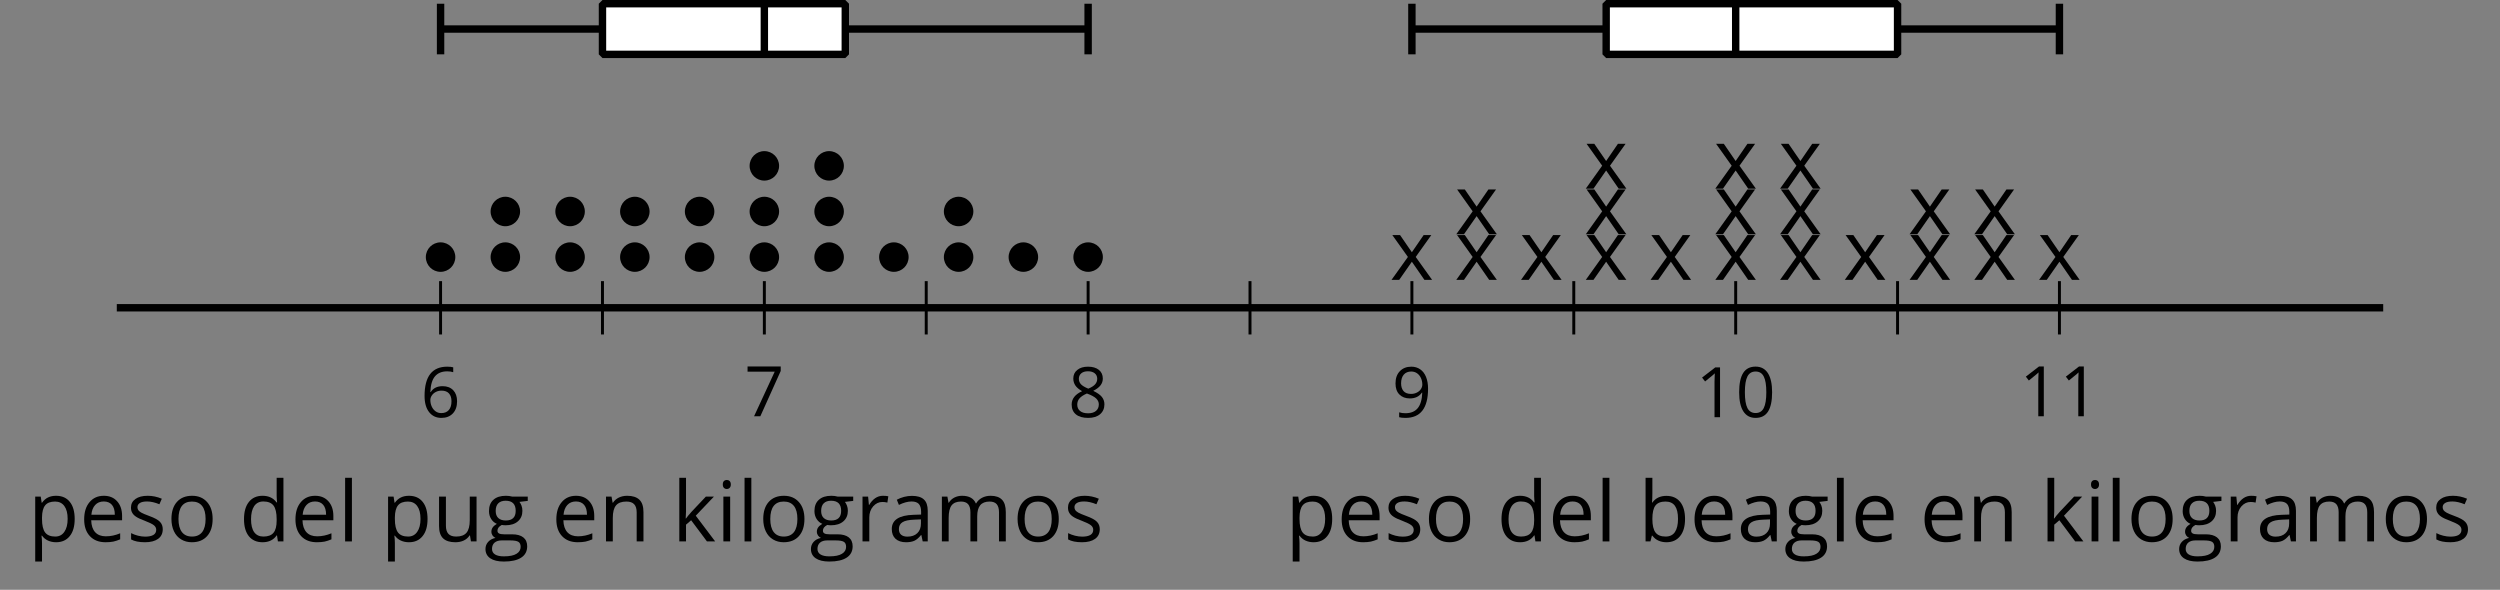 <?xml version='1.0' encoding='UTF-8'?>
<!-- This file was generated by dvisvgm 2.1.3 -->
<svg height='79.674pt' version='1.1' viewBox='-72 -72 337.718 79.674' width='337.718pt' xmlns='http://www.w3.org/2000/svg' xmlns:xlink='http://www.w3.org/1999/xlink'>
<rect x="-72" y="-72" width="337.718" height="79.674" fill="#808080" stroke="none"/>
<defs>
<path d='M4.922 -3.375C4.922 -4.498 4.733 -5.355 4.355 -5.948C3.973 -6.542 3.421 -6.837 2.689 -6.837C1.938 -6.837 1.381 -6.552 1.018 -5.985S0.47 -4.549 0.47 -3.375C0.47 -2.238 0.658 -1.377 1.036 -0.792C1.413 -0.203 1.966 0.092 2.689 0.092C3.444 0.092 4.006 -0.193 4.374 -0.769C4.738 -1.344 4.922 -2.21 4.922 -3.375ZM1.243 -3.375C1.243 -4.355 1.358 -5.064 1.588 -5.506C1.819 -5.953 2.187 -6.174 2.689 -6.174C3.2 -6.174 3.568 -5.948 3.794 -5.497C4.024 -5.051 4.139 -4.342 4.139 -3.375S4.024 -1.699 3.794 -1.243C3.568 -0.792 3.2 -0.566 2.689 -0.566C2.187 -0.566 1.819 -0.792 1.588 -1.234C1.358 -1.685 1.243 -2.394 1.243 -3.375Z' id='g4-16'/>
<path d='M3.292 0V-6.731H2.647L0.866 -5.355L1.271 -4.83C1.92 -5.359 2.288 -5.658 2.366 -5.727S2.518 -5.866 2.583 -5.93C2.56 -5.576 2.546 -5.198 2.546 -4.797V0H3.292Z' id='g4-17'/>
<path d='M0.539 -2.878C0.539 -1.943 0.741 -1.215 1.151 -0.691C1.561 -0.17 2.113 0.092 2.808 0.092C3.458 0.092 3.978 -0.11 4.355 -0.506C4.742 -0.912 4.931 -1.459 4.931 -2.159C4.931 -2.785 4.756 -3.283 4.411 -3.646C4.061 -4.01 3.582 -4.194 2.979 -4.194C2.247 -4.194 1.713 -3.932 1.377 -3.402H1.321C1.358 -4.365 1.565 -5.074 1.948 -5.525C2.33 -5.971 2.878 -6.197 3.6 -6.197C3.904 -6.197 4.176 -6.16 4.411 -6.082V-6.74C4.213 -6.8 3.936 -6.828 3.591 -6.828C2.583 -6.828 1.823 -6.501 1.308 -5.847C0.797 -5.189 0.539 -4.199 0.539 -2.878ZM2.799 -0.557C2.509 -0.557 2.251 -0.635 2.026 -0.797C1.805 -0.958 1.63 -1.174 1.506 -1.446S1.321 -2.012 1.321 -2.33C1.321 -2.546 1.39 -2.753 1.529 -2.951C1.662 -3.149 1.846 -3.306 2.076 -3.421S2.56 -3.591 2.836 -3.591C3.283 -3.591 3.614 -3.462 3.84 -3.209S4.176 -2.606 4.176 -2.159C4.176 -1.639 4.056 -1.243 3.812 -0.967C3.573 -0.695 3.237 -0.557 2.799 -0.557Z' id='g4-22'/>
<path d='M1.312 0H2.159L4.913 -6.119V-6.731H0.433V-6.027H4.102L1.312 0Z' id='g4-23'/>
<path d='M2.689 -6.828C2.086 -6.828 1.602 -6.685 1.243 -6.39C0.879 -6.105 0.7 -5.714 0.7 -5.226C0.7 -4.88 0.792 -4.572 0.976 -4.291C1.16 -4.015 1.464 -3.757 1.888 -3.518C0.948 -3.089 0.479 -2.486 0.479 -1.717C0.479 -1.142 0.672 -0.695 1.059 -0.378C1.446 -0.064 1.998 0.092 2.716 0.092C3.393 0.092 3.927 -0.074 4.319 -0.405C4.71 -0.741 4.903 -1.188 4.903 -1.745C4.903 -2.122 4.788 -2.454 4.558 -2.744C4.328 -3.029 3.941 -3.301 3.393 -3.564C3.844 -3.789 4.171 -4.038 4.378 -4.309S4.687 -4.885 4.687 -5.216C4.687 -5.718 4.507 -6.114 4.148 -6.4S3.301 -6.828 2.689 -6.828ZM1.234 -1.699C1.234 -2.03 1.335 -2.316 1.542 -2.551C1.75 -2.79 2.081 -3.006 2.537 -3.204C3.131 -2.988 3.55 -2.762 3.789 -2.532C4.029 -2.297 4.148 -2.035 4.148 -1.736C4.148 -1.363 4.019 -1.068 3.766 -0.852S3.154 -0.529 2.698 -0.529C2.233 -0.529 1.874 -0.631 1.621 -0.838C1.363 -1.045 1.234 -1.331 1.234 -1.699ZM2.68 -6.206C3.071 -6.206 3.375 -6.114 3.6 -5.93C3.821 -5.75 3.932 -5.502 3.932 -5.193C3.932 -4.913 3.84 -4.664 3.656 -4.452C3.476 -4.24 3.163 -4.042 2.726 -3.858C2.238 -4.061 1.901 -4.263 1.722 -4.466S1.45 -4.913 1.45 -5.193C1.45 -5.502 1.561 -5.746 1.777 -5.93S2.297 -6.206 2.68 -6.206Z' id='g4-24'/>
<path d='M4.885 -3.858C4.885 -4.471 4.793 -5 4.609 -5.451C4.425 -5.898 4.162 -6.243 3.821 -6.473C3.476 -6.713 3.076 -6.828 2.62 -6.828C1.98 -6.828 1.469 -6.625 1.077 -6.22C0.681 -5.815 0.488 -5.262 0.488 -4.563C0.488 -3.923 0.663 -3.425 1.013 -3.071S1.837 -2.537 2.431 -2.537C2.781 -2.537 3.094 -2.606 3.375 -2.735C3.656 -2.873 3.877 -3.066 4.047 -3.32H4.102C4.07 -2.376 3.863 -1.68 3.49 -1.225C3.112 -0.764 2.555 -0.539 1.819 -0.539C1.506 -0.539 1.225 -0.58 0.981 -0.658V0C1.188 0.06 1.473 0.092 1.828 0.092C3.867 0.092 4.885 -1.225 4.885 -3.858ZM2.62 -6.174C2.91 -6.174 3.168 -6.096 3.398 -5.939C3.619 -5.783 3.798 -5.566 3.923 -5.295S4.111 -4.724 4.111 -4.401C4.111 -4.185 4.042 -3.983 3.909 -3.785S3.591 -3.435 3.352 -3.32C3.122 -3.204 2.864 -3.149 2.583 -3.149C2.132 -3.149 1.796 -3.278 1.575 -3.527C1.354 -3.785 1.243 -4.13 1.243 -4.572C1.243 -5.074 1.363 -5.47 1.602 -5.75S2.182 -6.174 2.62 -6.174Z' id='g4-25'/>
<path d='M3.913 0H4.48V-3.444C4.48 -4.033 4.337 -4.461 4.042 -4.728C3.757 -4.995 3.31 -5.129 2.707 -5.129C2.408 -5.129 2.113 -5.092 1.814 -5.014C1.519 -4.936 1.248 -4.83 0.999 -4.696L1.234 -4.111C1.763 -4.369 2.242 -4.498 2.661 -4.498C3.034 -4.498 3.306 -4.401 3.481 -4.217C3.646 -4.024 3.734 -3.734 3.734 -3.338V-3.025L2.878 -2.997C1.248 -2.947 0.433 -2.413 0.433 -1.395C0.433 -0.921 0.576 -0.552 0.856 -0.295C1.142 -0.037 1.533 0.092 2.035 0.092C2.408 0.092 2.721 0.037 2.974 -0.074C3.223 -0.189 3.471 -0.401 3.725 -0.718H3.762L3.913 0ZM2.187 -0.539C1.888 -0.539 1.653 -0.612 1.483 -0.755C1.317 -0.898 1.234 -1.11 1.234 -1.386C1.234 -1.74 1.367 -1.998 1.639 -2.164C1.906 -2.334 2.343 -2.426 2.951 -2.449L3.715 -2.482V-2.026C3.715 -1.556 3.582 -1.192 3.306 -0.93C3.039 -0.668 2.661 -0.539 2.187 -0.539Z' id='g4-65'/>
<path d='M3.158 -5.129C2.459 -5.129 1.929 -4.876 1.575 -4.374H1.538C1.561 -4.682 1.575 -5.032 1.575 -5.424V-7.164H0.81V0H1.358L1.519 -0.649H1.575C1.759 -0.396 1.989 -0.212 2.256 -0.092C2.532 0.032 2.832 0.092 3.158 0.092C3.817 0.092 4.328 -0.138 4.696 -0.599C5.069 -1.054 5.253 -1.699 5.253 -2.528S5.069 -3.996 4.705 -4.448C4.337 -4.903 3.821 -5.129 3.158 -5.129ZM3.048 -4.489C3.531 -4.489 3.886 -4.328 4.116 -4.006S4.461 -3.195 4.461 -2.537C4.461 -1.897 4.346 -1.404 4.116 -1.059C3.886 -0.718 3.536 -0.548 3.066 -0.548C2.546 -0.548 2.164 -0.7 1.929 -1.004C1.694 -1.312 1.575 -1.819 1.575 -2.528S1.69 -3.739 1.92 -4.042C2.15 -4.337 2.528 -4.489 3.048 -4.489Z' id='g4-66'/>
<path d='M4.245 -0.677L4.346 0H4.968V-7.164H4.204V-5.111L4.222 -4.756L4.254 -4.392H4.194C3.831 -4.89 3.306 -5.138 2.62 -5.138C1.961 -5.138 1.45 -4.908 1.082 -4.448S0.529 -3.343 0.529 -2.509S0.714 -1.036 1.077 -0.585C1.446 -0.134 1.961 0.092 2.62 0.092C3.324 0.092 3.849 -0.166 4.204 -0.677H4.245ZM2.716 -0.548C2.261 -0.548 1.911 -0.714 1.676 -1.041S1.321 -1.855 1.321 -2.5C1.321 -3.135 1.441 -3.628 1.676 -3.978C1.915 -4.323 2.261 -4.498 2.707 -4.498C3.227 -4.498 3.61 -4.346 3.849 -4.042C4.084 -3.734 4.204 -3.223 4.204 -2.509V-2.348C4.204 -1.717 4.088 -1.257 3.849 -0.976C3.619 -0.691 3.237 -0.548 2.716 -0.548Z' id='g4-68'/>
<path d='M2.942 0.092C3.283 0.092 3.573 0.064 3.812 0.018C4.056 -0.037 4.309 -0.12 4.581 -0.235V-0.916C4.052 -0.691 3.513 -0.576 2.97 -0.576C2.454 -0.576 2.053 -0.727 1.768 -1.036C1.487 -1.344 1.335 -1.791 1.321 -2.385H4.797V-2.868C4.797 -3.55 4.613 -4.098 4.245 -4.512C3.877 -4.931 3.375 -5.138 2.744 -5.138C2.067 -5.138 1.533 -4.899 1.133 -4.42C0.727 -3.941 0.529 -3.297 0.529 -2.482C0.529 -1.676 0.746 -1.045 1.179 -0.589C1.607 -0.134 2.196 0.092 2.942 0.092ZM2.735 -4.498C3.135 -4.498 3.439 -4.369 3.656 -4.116C3.872 -3.858 3.978 -3.49 3.978 -3.006H1.34C1.381 -3.471 1.524 -3.84 1.768 -4.102C2.007 -4.365 2.33 -4.498 2.735 -4.498Z' id='g4-69'/>
<path d='M4.94 -5.046H3.195C2.983 -5.106 2.744 -5.138 2.482 -5.138C1.874 -5.138 1.404 -4.991 1.073 -4.687C0.741 -4.392 0.576 -3.964 0.576 -3.412C0.576 -3.08 0.658 -2.785 0.82 -2.528C0.985 -2.27 1.197 -2.086 1.459 -1.98C1.248 -1.851 1.091 -1.717 0.994 -1.579S0.847 -1.28 0.847 -1.096C0.847 -0.935 0.893 -0.792 0.976 -0.668C1.068 -0.543 1.174 -0.456 1.303 -0.396C0.948 -0.318 0.672 -0.166 0.474 0.06S0.18 0.548 0.18 0.856C0.18 1.303 0.359 1.653 0.718 1.897C1.073 2.141 1.584 2.265 2.242 2.265C3.103 2.265 3.757 2.118 4.204 1.823C4.65 1.533 4.876 1.105 4.876 0.548C4.876 0.11 4.728 -0.226 4.438 -0.456C4.144 -0.686 3.725 -0.801 3.177 -0.801H2.284C2.007 -0.801 1.814 -0.833 1.699 -0.902C1.584 -0.967 1.529 -1.068 1.529 -1.206C1.529 -1.469 1.69 -1.685 2.017 -1.855C2.15 -1.832 2.288 -1.819 2.44 -1.819C3.029 -1.819 3.494 -1.966 3.831 -2.261S4.337 -2.951 4.337 -3.444C4.337 -3.66 4.305 -3.858 4.236 -4.033C4.167 -4.204 4.093 -4.346 4.006 -4.452L4.94 -4.563V-5.046ZM0.916 0.847C0.916 0.539 1.013 0.299 1.206 0.134S1.671 -0.115 2.017 -0.115H2.933C3.398 -0.115 3.715 -0.064 3.886 0.046C4.056 0.147 4.139 0.341 4.139 0.612C4.139 0.939 3.987 1.202 3.674 1.39C3.37 1.584 2.891 1.68 2.251 1.68C1.823 1.68 1.492 1.611 1.262 1.469S0.916 1.119 0.916 0.847ZM1.331 -3.43C1.331 -3.812 1.427 -4.098 1.621 -4.291S2.09 -4.581 2.449 -4.581C3.204 -4.581 3.582 -4.204 3.582 -3.444C3.582 -2.721 3.209 -2.357 2.463 -2.357C2.109 -2.357 1.828 -2.449 1.63 -2.629S1.331 -3.076 1.331 -3.43Z' id='g4-71'/>
<path d='M1.575 0V-5.046H0.81V0H1.575ZM0.746 -6.413C0.746 -6.243 0.787 -6.114 0.875 -6.031C0.962 -5.944 1.068 -5.902 1.197 -5.902C1.321 -5.902 1.427 -5.944 1.515 -6.031C1.602 -6.114 1.648 -6.243 1.648 -6.413S1.602 -6.713 1.515 -6.796S1.321 -6.92 1.197 -6.92C1.068 -6.92 0.962 -6.878 0.875 -6.796C0.787 -6.717 0.746 -6.588 0.746 -6.413Z' id='g4-73'/>
<path d='M1.565 -2.583H1.529C1.552 -2.937 1.565 -3.195 1.565 -3.366V-7.164H0.81V0H1.565V-1.888L2.141 -2.385L3.923 0H4.848L2.661 -2.896L4.705 -5.046H3.798L2.169 -3.32C1.897 -3.016 1.699 -2.772 1.565 -2.583Z' id='g4-75'/>
<path d='M1.575 0V-7.164H0.81V0H1.575Z' id='g4-76'/>
<path d='M7.242 0H8.006V-3.292C8.006 -3.936 7.864 -4.406 7.578 -4.696C7.297 -4.991 6.869 -5.138 6.298 -5.138C5.935 -5.138 5.608 -5.06 5.322 -4.908S4.82 -4.544 4.669 -4.282H4.632C4.388 -4.853 3.872 -5.138 3.085 -5.138C2.758 -5.138 2.468 -5.069 2.201 -4.931C1.943 -4.793 1.736 -4.599 1.593 -4.355H1.556L1.432 -5.046H0.81V0H1.575V-2.647C1.575 -3.301 1.685 -3.771 1.906 -4.061C2.132 -4.346 2.482 -4.489 2.96 -4.489C3.324 -4.489 3.596 -4.388 3.766 -4.19C3.936 -3.987 4.024 -3.683 4.024 -3.283V0H4.788V-2.818C4.788 -3.384 4.903 -3.808 5.129 -4.079S5.709 -4.489 6.183 -4.489C6.547 -4.489 6.814 -4.388 6.984 -4.19C7.155 -3.987 7.242 -3.683 7.242 -3.283V0Z' id='g4-77'/>
<path d='M4.263 0H5.028V-3.292C5.028 -3.936 4.876 -4.406 4.567 -4.696C4.259 -4.991 3.803 -5.138 3.195 -5.138C2.85 -5.138 2.532 -5.069 2.251 -4.936C1.971 -4.797 1.75 -4.604 1.593 -4.355H1.556L1.432 -5.046H0.81V0H1.575V-2.647C1.575 -3.306 1.699 -3.775 1.943 -4.061S2.574 -4.489 3.103 -4.489C3.504 -4.489 3.794 -4.388 3.983 -4.185S4.263 -3.674 4.263 -3.264V0Z' id='g4-78'/>
<path d='M5.166 -2.528C5.166 -3.329 4.959 -3.964 4.54 -4.434C4.125 -4.903 3.564 -5.138 2.859 -5.138C2.127 -5.138 1.556 -4.908 1.146 -4.448C0.737 -3.992 0.529 -3.352 0.529 -2.528C0.529 -1.998 0.626 -1.533 0.815 -1.137S1.275 -0.437 1.625 -0.226S2.376 0.092 2.827 0.092C3.559 0.092 4.13 -0.138 4.544 -0.599C4.959 -1.064 5.166 -1.704 5.166 -2.528ZM1.321 -2.528C1.321 -3.177 1.45 -3.669 1.704 -3.996S2.334 -4.489 2.836 -4.489C3.343 -4.489 3.725 -4.323 3.987 -3.987C4.245 -3.656 4.374 -3.168 4.374 -2.528C4.374 -1.878 4.245 -1.39 3.987 -1.05C3.725 -0.718 3.347 -0.548 2.845 -0.548S1.966 -0.718 1.708 -1.054S1.321 -1.883 1.321 -2.528Z' id='g4-79'/>
<path d='M3.158 0.092C3.817 0.092 4.328 -0.138 4.696 -0.599C5.069 -1.054 5.253 -1.699 5.253 -2.528C5.253 -3.352 5.074 -3.996 4.705 -4.452C4.346 -4.908 3.826 -5.138 3.158 -5.138C2.822 -5.138 2.523 -5.078 2.261 -4.954S1.773 -4.632 1.575 -4.355H1.538L1.432 -5.046H0.81V2.265H1.575V0.189C1.575 -0.074 1.556 -0.355 1.519 -0.649H1.575C1.759 -0.396 1.989 -0.212 2.256 -0.092C2.532 0.032 2.832 0.092 3.158 0.092ZM3.048 -4.489C3.494 -4.489 3.844 -4.319 4.088 -3.987C4.337 -3.646 4.461 -3.168 4.461 -2.537C4.461 -1.915 4.337 -1.432 4.088 -1.077C3.844 -0.723 3.504 -0.548 3.066 -0.548C2.546 -0.548 2.164 -0.7 1.929 -1.004C1.694 -1.312 1.575 -1.819 1.575 -2.528V-2.698C1.579 -3.32 1.699 -3.775 1.929 -4.061S2.532 -4.489 3.048 -4.489Z' id='g4-80'/>
<path d='M3.112 -5.138C2.795 -5.138 2.505 -5.051 2.242 -4.871S1.754 -4.438 1.565 -4.111H1.529L1.441 -5.046H0.81V0H1.575V-2.707C1.575 -3.2 1.722 -3.614 2.007 -3.946C2.302 -4.277 2.647 -4.443 3.057 -4.443C3.218 -4.443 3.402 -4.42 3.61 -4.374L3.715 -5.083C3.536 -5.12 3.338 -5.138 3.112 -5.138Z' id='g4-82'/>
<path d='M4.065 -1.377C4.065 -1.713 3.959 -1.989 3.748 -2.21C3.541 -2.431 3.135 -2.652 2.537 -2.868C2.099 -3.029 1.805 -3.154 1.653 -3.241S1.39 -3.416 1.317 -3.513C1.252 -3.61 1.215 -3.725 1.215 -3.858C1.215 -4.056 1.308 -4.213 1.492 -4.328S1.948 -4.498 2.311 -4.498C2.721 -4.498 3.181 -4.392 3.688 -4.185L3.959 -4.807C3.439 -5.028 2.91 -5.138 2.366 -5.138C1.782 -5.138 1.326 -5.018 0.99 -4.779C0.654 -4.544 0.488 -4.217 0.488 -3.808C0.488 -3.577 0.534 -3.379 0.635 -3.214C0.727 -3.048 0.875 -2.901 1.077 -2.772C1.271 -2.638 1.607 -2.486 2.076 -2.311C2.569 -2.122 2.901 -1.957 3.076 -1.814C3.241 -1.676 3.329 -1.51 3.329 -1.312C3.329 -1.05 3.223 -0.856 3.006 -0.727C2.79 -0.603 2.486 -0.539 2.086 -0.539C1.828 -0.539 1.561 -0.576 1.28 -0.645C1.004 -0.714 0.746 -0.81 0.502 -0.935V-0.226C0.875 -0.014 1.4 0.092 2.067 0.092C2.698 0.092 3.191 -0.037 3.541 -0.29S4.065 -0.907 4.065 -1.377Z' id='g4-83'/>
<path d='M1.529 -5.046H0.755V-1.745C0.755 -1.105 0.907 -0.635 1.215 -0.345C1.519 -0.055 1.98 0.092 2.592 0.092C2.947 0.092 3.264 0.028 3.545 -0.106C3.821 -0.239 4.038 -0.428 4.194 -0.677H4.236L4.346 0H4.977V-5.046H4.213V-2.394C4.213 -1.74 4.088 -1.271 3.849 -0.981C3.6 -0.691 3.218 -0.548 2.689 -0.548C2.288 -0.548 1.998 -0.649 1.809 -0.852S1.529 -1.363 1.529 -1.773V-5.046Z' id='g4-85'/>
<path d='M2.026 -2.583L0.18 0H1.045L2.472 -2.044L3.886 0H4.751L2.905 -2.583L4.659 -5.046H3.798L2.472 -3.112L1.142 -5.046H0.272L2.026 -2.583Z' id='g4-88'/>
<use id='g6-65' transform='scale(1.2)' xlink:href='#g4-65'/>
<use id='g6-66' transform='scale(1.2)' xlink:href='#g4-66'/>
<use id='g6-68' transform='scale(1.2)' xlink:href='#g4-68'/>
<use id='g6-69' transform='scale(1.2)' xlink:href='#g4-69'/>
<use id='g6-71' transform='scale(1.2)' xlink:href='#g4-71'/>
<use id='g6-73' transform='scale(1.2)' xlink:href='#g4-73'/>
<use id='g6-75' transform='scale(1.2)' xlink:href='#g4-75'/>
<use id='g6-76' transform='scale(1.2)' xlink:href='#g4-76'/>
<use id='g6-77' transform='scale(1.2)' xlink:href='#g4-77'/>
<use id='g6-78' transform='scale(1.2)' xlink:href='#g4-78'/>
<use id='g6-79' transform='scale(1.2)' xlink:href='#g4-79'/>
<use id='g6-80' transform='scale(1.2)' xlink:href='#g4-80'/>
<use id='g6-82' transform='scale(1.2)' xlink:href='#g4-82'/>
<use id='g6-83' transform='scale(1.2)' xlink:href='#g4-83'/>
<use id='g6-85' transform='scale(1.2)' xlink:href='#g4-85'/>
<use id='g6-88' transform='scale(1.2)' xlink:href='#g4-88'/>
</defs>
<g id='page1'>
<path d='M9.387 -26.82V-34.023M53.121 -26.82V-34.023M96.859 -26.82V-34.023M140.598 -26.82V-34.023M184.336 -26.82V-34.023' fill='none' stroke='#000000' stroke-linejoin='bevel' stroke-miterlimit='10.037' stroke-width='0.4'/>
<path d='M-12.484 -26.82V-34.023M31.254 -26.82V-34.023M74.992 -26.82V-34.023M118.73 -26.82V-34.023M162.469 -26.82V-34.023M206.203 -26.82V-34.023' fill='none' stroke='#000000' stroke-linejoin='bevel' stroke-miterlimit='10.037' stroke-width='0.4'/>
<path d='M-56.223 -30.422H249.941' fill='none' stroke='#000000' stroke-linejoin='bevel' stroke-miterlimit='10.037' stroke-width='1'/>
<g transform='matrix(1 0 0 1 25.256 52.88)'>
<use x='-40.442' xlink:href='#g4-22' y='-68.519'/>
</g>
<g transform='matrix(1 0 0 1 68.994 52.753)'>
<use x='-40.442' xlink:href='#g4-23' y='-68.519'/>
</g>
<g transform='matrix(1 0 0 1 112.731 52.88)'>
<use x='-40.442' xlink:href='#g4-24' y='-68.519'/>
</g>
<g transform='matrix(1 0 0 1 156.469 52.88)'>
<use x='-40.442' xlink:href='#g4-25' y='-68.519'/>
</g>
<g transform='matrix(1 0 0 1 197.505 52.88)'>
<use x='-40.442' xlink:href='#g4-17' y='-68.519'/>
<use x='-35.037' xlink:href='#g4-16' y='-68.519'/>
</g>
<g transform='matrix(1 0 0 1 241.242 52.753)'>
<use x='-40.442' xlink:href='#g4-17' y='-68.519'/>
<use x='-35.037' xlink:href='#g4-17' y='-68.519'/>
</g>
<path d='M-10.492 -37.27C-10.492 -38.367 -11.383 -39.262 -12.484 -39.262C-13.582 -39.262 -14.476 -38.367 -14.476 -37.27C-14.476 -36.168 -13.582 -35.277 -12.484 -35.277C-11.383 -35.277 -10.492 -36.168 -10.492 -37.27Z'/>
<path d='M-1.742 -37.27C-1.742 -38.367 -2.637 -39.262 -3.734 -39.262C-4.836 -39.262 -5.726 -38.367 -5.726 -37.27C-5.726 -36.168 -4.836 -35.277 -3.734 -35.277C-2.637 -35.277 -1.742 -36.168 -1.742 -37.27Z'/>
<path d='M-1.742 -43.43C-1.742 -44.531 -2.637 -45.422 -3.734 -45.422C-4.836 -45.422 -5.726 -44.531 -5.726 -43.43C-5.726 -42.332 -4.836 -41.438 -3.734 -41.438C-2.637 -41.438 -1.742 -42.332 -1.742 -43.43Z'/>
<path d='M7.004 -37.27C7.004 -38.367 6.113 -39.262 5.012 -39.262C3.91 -39.262 3.02 -38.367 3.02 -37.27C3.02 -36.168 3.91 -35.277 5.012 -35.277C6.113 -35.277 7.004 -36.168 7.004 -37.27Z'/>
<path d='M7.004 -43.43C7.004 -44.531 6.113 -45.422 5.012 -45.422C3.91 -45.422 3.02 -44.531 3.02 -43.43C3.02 -42.332 3.91 -41.438 5.012 -41.438C6.113 -41.438 7.004 -42.332 7.004 -43.43Z'/>
<path d='M15.75 -37.27C15.75 -38.367 14.859 -39.262 13.758 -39.262C12.66 -39.262 11.766 -38.367 11.766 -37.27C11.766 -36.168 12.66 -35.277 13.758 -35.277C14.859 -35.277 15.75 -36.168 15.75 -37.27Z'/>
<path d='M15.75 -43.43C15.75 -44.531 14.859 -45.422 13.758 -45.422C12.66 -45.422 11.766 -44.531 11.766 -43.43C11.766 -42.332 12.66 -41.438 13.758 -41.438C14.859 -41.438 15.75 -42.332 15.75 -43.43Z'/>
<path d='M24.5 -37.27C24.5 -38.367 23.605 -39.262 22.508 -39.262C21.406 -39.262 20.516 -38.367 20.516 -37.27C20.516 -36.168 21.406 -35.277 22.508 -35.277C23.605 -35.277 24.5 -36.168 24.5 -37.27Z'/>
<path d='M24.5 -43.43C24.5 -44.531 23.605 -45.422 22.508 -45.422C21.406 -45.422 20.516 -44.531 20.516 -43.43C20.516 -42.332 21.406 -41.438 22.508 -41.438C23.605 -41.438 24.5 -42.332 24.5 -43.43Z'/>
<path d='M33.246 -37.27C33.246 -38.367 32.355 -39.262 31.254 -39.262C30.152 -39.262 29.262 -38.367 29.262 -37.27C29.262 -36.168 30.152 -35.277 31.254 -35.277C32.355 -35.277 33.246 -36.168 33.246 -37.27Z'/>
<path d='M33.246 -43.43C33.246 -44.531 32.355 -45.422 31.254 -45.422C30.152 -45.422 29.262 -44.531 29.262 -43.43C29.262 -42.332 30.152 -41.438 31.254 -41.438C32.355 -41.438 33.246 -42.332 33.246 -43.43Z'/>
<path d='M33.246 -49.594C33.246 -50.691 32.355 -51.586 31.254 -51.586C30.152 -51.586 29.262 -50.691 29.262 -49.594C29.262 -48.492 30.152 -47.602 31.254 -47.602C32.355 -47.602 33.246 -48.492 33.246 -49.594Z'/>
<path d='M41.996 -37.27C41.996 -38.367 41.102 -39.262 40 -39.262C38.902 -39.262 38.008 -38.367 38.008 -37.27C38.008 -36.168 38.902 -35.277 40 -35.277C41.102 -35.277 41.996 -36.168 41.996 -37.27Z'/>
<path d='M41.996 -43.43C41.996 -44.531 41.102 -45.422 40 -45.422C38.902 -45.422 38.008 -44.531 38.008 -43.43C38.008 -42.332 38.902 -41.438 40 -41.438C41.102 -41.438 41.996 -42.332 41.996 -43.43Z'/>
<path d='M41.996 -49.594C41.996 -50.691 41.102 -51.586 40 -51.586C38.902 -51.586 38.008 -50.691 38.008 -49.594C38.008 -48.492 38.902 -47.602 40 -47.602C41.102 -47.602 41.996 -48.492 41.996 -49.594Z'/>
<path d='M50.742 -37.27C50.742 -38.367 49.852 -39.262 48.75 -39.262C47.648 -39.262 46.758 -38.367 46.758 -37.27C46.758 -36.168 47.648 -35.277 48.75 -35.277C49.852 -35.277 50.742 -36.168 50.742 -37.27Z'/>
<path d='M59.488 -37.27C59.488 -38.367 58.598 -39.262 57.496 -39.262C56.395 -39.262 55.504 -38.367 55.504 -37.27C55.504 -36.168 56.395 -35.277 57.496 -35.277C58.598 -35.277 59.488 -36.168 59.488 -37.27Z'/>
<path d='M59.488 -43.43C59.488 -44.531 58.598 -45.422 57.496 -45.422C56.395 -45.422 55.504 -44.531 55.504 -43.43C55.504 -42.332 56.395 -41.438 57.496 -41.438C58.598 -41.438 59.488 -42.332 59.488 -43.43Z'/>
<path d='M68.238 -37.27C68.238 -38.367 67.344 -39.262 66.246 -39.262C65.145 -39.262 64.25 -38.367 64.25 -37.27C64.25 -36.168 65.145 -35.277 66.246 -35.277C67.344 -35.277 68.238 -36.168 68.238 -37.27Z'/>
<path d='M76.984 -37.27C76.984 -38.367 76.094 -39.262 74.992 -39.262C73.891 -39.262 73 -38.367 73 -37.27C73 -36.168 73.891 -35.277 74.992 -35.277C76.094 -35.277 76.984 -36.168 76.984 -37.27Z'/>
<g transform='matrix(1 0 0 1 156.201 34.328)'>
<use x='-40.442' xlink:href='#g6-88' y='-68.519'/>
</g>
<g transform='matrix(1 0 0 1 164.949 34.328)'>
<use x='-40.442' xlink:href='#g6-88' y='-68.519'/>
</g>
<g transform='matrix(1 0 0 1 164.949 28.166)'>
<use x='-40.442' xlink:href='#g6-88' y='-68.519'/>
</g>
<g transform='matrix(1 0 0 1 173.696 34.328)'>
<use x='-40.442' xlink:href='#g6-88' y='-68.519'/>
</g>
<g transform='matrix(1 0 0 1 182.444 34.328)'>
<use x='-40.442' xlink:href='#g6-88' y='-68.519'/>
</g>
<g transform='matrix(1 0 0 1 182.444 28.166)'>
<use x='-40.442' xlink:href='#g6-88' y='-68.519'/>
</g>
<g transform='matrix(1 0 0 1 182.444 22.004)'>
<use x='-40.442' xlink:href='#g6-88' y='-68.519'/>
</g>
<g transform='matrix(1 0 0 1 191.192 34.328)'>
<use x='-40.442' xlink:href='#g6-88' y='-68.519'/>
</g>
<g transform='matrix(1 0 0 1 199.939 34.328)'>
<use x='-40.442' xlink:href='#g6-88' y='-68.519'/>
</g>
<g transform='matrix(1 0 0 1 199.939 28.166)'>
<use x='-40.442' xlink:href='#g6-88' y='-68.519'/>
</g>
<g transform='matrix(1 0 0 1 199.939 22.004)'>
<use x='-40.442' xlink:href='#g6-88' y='-68.519'/>
</g>
<g transform='matrix(1 0 0 1 208.687 34.328)'>
<use x='-40.442' xlink:href='#g6-88' y='-68.519'/>
</g>
<g transform='matrix(1 0 0 1 208.687 28.166)'>
<use x='-40.442' xlink:href='#g6-88' y='-68.519'/>
</g>
<g transform='matrix(1 0 0 1 208.687 22.004)'>
<use x='-40.442' xlink:href='#g6-88' y='-68.519'/>
</g>
<g transform='matrix(1 0 0 1 217.434 34.328)'>
<use x='-40.442' xlink:href='#g6-88' y='-68.519'/>
</g>
<g transform='matrix(1 0 0 1 226.182 34.328)'>
<use x='-40.442' xlink:href='#g6-88' y='-68.519'/>
</g>
<g transform='matrix(1 0 0 1 226.182 28.166)'>
<use x='-40.442' xlink:href='#g6-88' y='-68.519'/>
</g>
<g transform='matrix(1 0 0 1 234.929 34.328)'>
<use x='-40.442' xlink:href='#g6-88' y='-68.519'/>
</g>
<g transform='matrix(1 0 0 1 234.929 28.166)'>
<use x='-40.442' xlink:href='#g6-88' y='-68.519'/>
</g>
<g transform='matrix(1 0 0 1 243.677 34.328)'>
<use x='-40.442' xlink:href='#g6-88' y='-68.519'/>
</g>
<path d='M-12.484 -64.656V-71.5' fill='none' stroke='#000000' stroke-linejoin='bevel' stroke-miterlimit='10.037' stroke-width='1'/>
<path d='M74.992 -64.656V-71.5' fill='none' stroke='#000000' stroke-linejoin='bevel' stroke-miterlimit='10.037' stroke-width='1'/>
<path d='M-12.484 -68.078H74.992' fill='none' stroke='#000000' stroke-linejoin='bevel' stroke-miterlimit='10.037' stroke-width='1'/>
<path d='M9.387 -64.656V-71.5H42.188V-64.656Z' fill='#ffffff'/>
<path d='M9.387 -64.656V-71.5H42.188V-64.656Z' fill='none' stroke='#000000' stroke-linejoin='bevel' stroke-miterlimit='10.037' stroke-width='1'/>
<path d='M31.254 -64.656V-71.5' fill='none' stroke='#000000' stroke-linejoin='bevel' stroke-miterlimit='10.037' stroke-width='1'/>
<path d='M118.73 -64.656V-71.5' fill='none' stroke='#000000' stroke-linejoin='bevel' stroke-miterlimit='10.037' stroke-width='1'/>
<path d='M206.203 -64.656V-71.5' fill='none' stroke='#000000' stroke-linejoin='bevel' stroke-miterlimit='10.037' stroke-width='1'/>
<path d='M118.73 -68.078H206.203' fill='none' stroke='#000000' stroke-linejoin='bevel' stroke-miterlimit='10.037' stroke-width='1'/>
<path d='M144.973 -64.656V-71.5H184.336V-64.656Z' fill='#ffffff'/>
<path d='M144.973 -64.656V-71.5H184.336V-64.656Z' fill='none' stroke='#000000' stroke-linejoin='bevel' stroke-miterlimit='10.037' stroke-width='1'/>
<path d='M162.469 -64.656V-71.5' fill='none' stroke='#000000' stroke-linejoin='bevel' stroke-miterlimit='10.037' stroke-width='1'/>
<g transform='matrix(1 0 0 1 -27.773 69.659)'>
<use x='-40.442' xlink:href='#g6-80' y='-68.519'/>
<use x='-33.491' xlink:href='#g6-69' y='-68.519'/>
<use x='-27.119' xlink:href='#g6-83' y='-68.519'/>
<use x='-21.702' xlink:href='#g6-79' y='-68.519'/>
<use x='-11.9' xlink:href='#g6-68' y='-68.519'/>
<use x='-4.95' xlink:href='#g6-69' y='-68.519'/>
<use x='1.422' xlink:href='#g6-76' y='-68.519'/>
<use x='7.225' xlink:href='#g6-80' y='-68.519'/>
<use x='14.176' xlink:href='#g6-85' y='-68.519'/>
<use x='21.138' xlink:href='#g6-71' y='-68.519'/>
<use x='30.292' xlink:href='#g6-69' y='-68.519'/>
<use x='36.664' xlink:href='#g6-78' y='-68.519'/>
<use x='46.567' xlink:href='#g6-75' y='-68.519'/>
<use x='52.519' xlink:href='#g6-73' y='-68.519'/>
<use x='55.38' xlink:href='#g6-76' y='-68.519'/>
<use x='58.243' xlink:href='#g6-79' y='-68.519'/>
<use x='65.103' xlink:href='#g6-71' y='-68.519'/>
<use x='71.315' xlink:href='#g6-82' y='-68.519'/>
<use x='75.722' xlink:href='#g6-65' y='-68.519'/>
<use x='82.036' xlink:href='#g6-77' y='-68.519'/>
<use x='92.599' xlink:href='#g6-79' y='-68.519'/>
<use x='99.459' xlink:href='#g6-83' y='-68.519'/>
<use x='129.431' xlink:href='#g6-80' y='-68.519'/>
<use x='136.381' xlink:href='#g6-69' y='-68.519'/>
<use x='142.753' xlink:href='#g6-83' y='-68.519'/>
<use x='148.17' xlink:href='#g6-79' y='-68.519'/>
<use x='157.972' xlink:href='#g6-68' y='-68.519'/>
<use x='164.922' xlink:href='#g6-69' y='-68.519'/>
<use x='171.294' xlink:href='#g6-76' y='-68.519'/>
<use x='177.097' xlink:href='#g6-66' y='-68.519'/>
<use x='184.048' xlink:href='#g6-69' y='-68.519'/>
<use x='190.42' xlink:href='#g6-65' y='-68.519'/>
<use x='196.734' xlink:href='#g6-71' y='-68.519'/>
<use x='202.947' xlink:href='#g6-76' y='-68.519'/>
<use x='205.809' xlink:href='#g6-69' y='-68.519'/>
<use x='215.122' xlink:href='#g6-69' y='-68.519'/>
<use x='221.493' xlink:href='#g6-78' y='-68.519'/>
<use x='231.397' xlink:href='#g6-75' y='-68.519'/>
<use x='237.348' xlink:href='#g6-73' y='-68.519'/>
<use x='240.21' xlink:href='#g6-76' y='-68.519'/>
<use x='243.072' xlink:href='#g6-79' y='-68.519'/>
<use x='249.932' xlink:href='#g6-71' y='-68.519'/>
<use x='256.145' xlink:href='#g6-82' y='-68.519'/>
<use x='260.551' xlink:href='#g6-65' y='-68.519'/>
<use x='266.866' xlink:href='#g6-77' y='-68.519'/>
<use x='277.428' xlink:href='#g6-79' y='-68.519'/>
<use x='284.288' xlink:href='#g6-83' y='-68.519'/>
</g>
</g>
</svg>